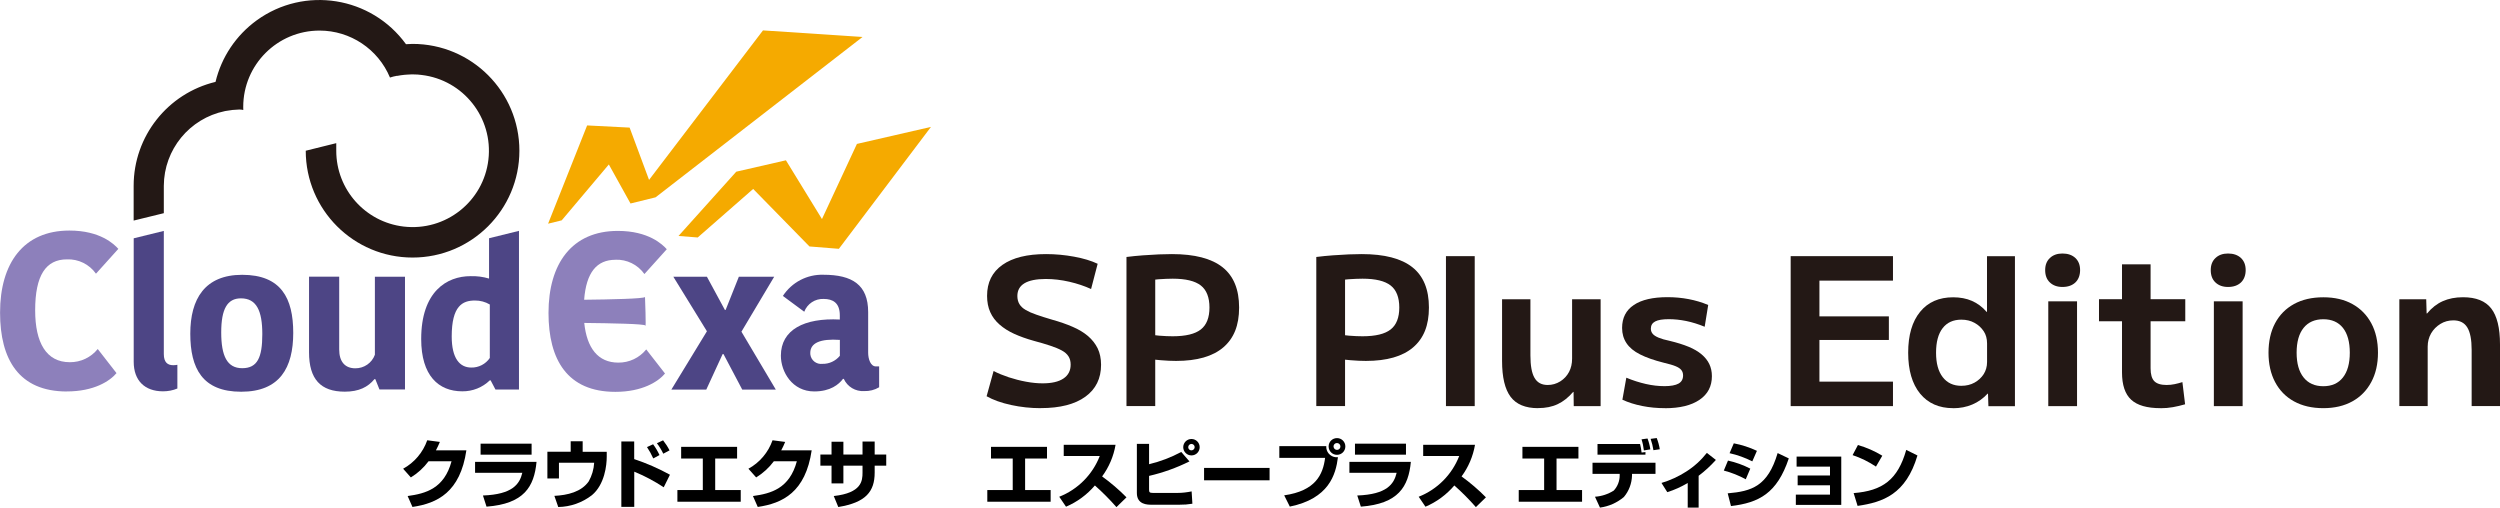<?xml version="1.0" encoding="UTF-8"?>
<svg id="_レイヤー_2" data-name="レイヤー_2" xmlns="http://www.w3.org/2000/svg" viewBox="0 0 425.93 86.48">
  <defs>
    <style>
      .cls-1 {
        fill: #231815;
      }

      .cls-2 {
        fill: #f5aa00;
      }

      .cls-3 {
        isolation: isolate;
      }

      .cls-4 {
        fill: #8d80bb;
      }

      .cls-5 {
        fill: #4d4585;
      }
    </style>
  </defs>
  <g id="_レイヤー_1-2" data-name="レイヤー_1">
    <g class="cls-3">
      <path class="cls-1" d="M177.3,69.54c-1.7,0-3.38-.18-5.04-.54-1.66-.36-3.05-.86-4.17-1.49l1.19-4.3c.77.4,1.63.75,2.59,1.07.96.31,1.94.57,2.94.75,1,.19,1.95.28,2.83.28,1.54,0,2.72-.27,3.54-.82.82-.55,1.23-1.34,1.23-2.36,0-.56-.12-1.03-.37-1.42-.25-.39-.62-.72-1.14-1-.51-.28-1.17-.55-1.98-.82-.81-.27-1.73-.54-2.78-.82-1.26-.35-2.37-.75-3.34-1.19-.97-.44-1.8-.97-2.5-1.58-.7-.61-1.23-1.31-1.59-2.12-.36-.8-.54-1.73-.54-2.78,0-2.29.87-4.04,2.61-5.27s4.22-1.84,7.44-1.84c1.61,0,3.2.15,4.78.44,1.58.29,2.91.69,4.01,1.21l-1.12,4.3c-1.12-.51-2.36-.93-3.71-1.24-1.35-.31-2.69-.47-4.02-.47-1.61,0-2.82.25-3.62.73-.81.49-1.21,1.21-1.21,2.17,0,.54.12,1,.35,1.38.23.38.59.72,1.07,1,.48.28,1.08.55,1.82.8.74.26,1.62.54,2.64.84,1.33.37,2.51.78,3.54,1.23,1.03.44,1.9.97,2.61,1.57.71.61,1.26,1.31,1.65,2.1.38.79.58,1.73.58,2.8,0,2.33-.89,4.15-2.68,5.44-1.78,1.29-4.31,1.94-7.58,1.94Z"/>
      <path class="cls-1" d="M191.93,43.78c.93-.12,1.87-.21,2.82-.28s1.84-.12,2.69-.16c.85-.03,1.59-.05,2.22-.05,3.87,0,6.75.75,8.63,2.24,1.88,1.49,2.82,3.78,2.82,6.86s-.9,5.25-2.69,6.79c-1.8,1.54-4.48,2.31-8.05,2.31-.79,0-1.66-.04-2.61-.12-.94-.08-2.07-.2-3.38-.37l.07-4.2c1.19.19,2.21.31,3.06.39.85.07,1.62.1,2.29.1,2.22,0,3.81-.39,4.79-1.16s1.47-2.02,1.47-3.74-.49-2.98-1.47-3.75-2.58-1.16-4.79-1.16c-.72,0-1.54.04-2.45.1-.91.07-1.84.2-2.8.39l2.27-2.52v23.73h-4.9v-25.41Z"/>
      <path class="cls-1" d="M224.27,43.78c.93-.12,1.87-.21,2.82-.28s1.84-.12,2.69-.16c.85-.03,1.59-.05,2.22-.05,3.87,0,6.75.75,8.63,2.24,1.88,1.49,2.82,3.78,2.82,6.86s-.9,5.25-2.69,6.79c-1.8,1.54-4.48,2.31-8.05,2.31-.79,0-1.66-.04-2.61-.12-.94-.08-2.07-.2-3.38-.37l.07-4.2c1.19.19,2.21.31,3.06.39.85.07,1.62.1,2.29.1,2.22,0,3.81-.39,4.79-1.16s1.47-2.02,1.47-3.74-.49-2.98-1.47-3.75-2.58-1.16-4.79-1.16c-.72,0-1.54.04-2.45.1-.91.07-1.84.2-2.8.39l2.27-2.52v23.73h-4.9v-25.41Z"/>
      <path class="cls-1" d="M246.35,69.19v-25.55h4.9v25.55h-4.9Z"/>
      <path class="cls-1" d="M262.03,69.54c-2.15,0-3.7-.65-4.67-1.94-.97-1.3-1.45-3.33-1.45-6.11v-10.5h4.83v9.56c0,1.75.23,3.03.7,3.83.47.81,1.21,1.21,2.24,1.21.77,0,1.48-.2,2.14-.61.65-.41,1.15-.95,1.5-1.61s.52-1.42.52-2.26v-10.12h4.86v18.2h-4.58l-.03-2.42h-.07c-.79.93-1.67,1.63-2.62,2.08-.96.46-2.08.68-3.36.68Z"/>
      <path class="cls-1" d="M283.66,69.54c-1.33,0-2.62-.12-3.87-.37-1.25-.25-2.37-.6-3.38-1.07l.67-3.75c1.12.47,2.23.82,3.33,1.07,1.1.25,2.16.37,3.19.37s1.87-.15,2.38-.44c.51-.29.77-.75.77-1.38,0-.37-.1-.68-.3-.93s-.52-.46-.98-.65c-.45-.19-1.13-.38-2.01-.59-1.66-.42-3-.89-4.04-1.42-1.04-.52-1.81-1.16-2.31-1.91-.5-.75-.75-1.61-.75-2.59,0-1.73.67-3.03,2-3.92,1.33-.89,3.24-1.33,5.74-1.33,1.24,0,2.43.11,3.59.33,1.16.22,2.27.55,3.34,1l-.6,3.71c-1.07-.44-2.12-.77-3.15-.98-1.03-.21-2.02-.31-2.98-.31-1.05,0-1.82.13-2.31.39-.49.26-.73.67-.73,1.23,0,.33.1.61.3.86s.54.47,1.02.67c.48.2,1.1.38,1.87.54,1.26.3,2.34.64,3.24,1.01.9.37,1.64.81,2.22,1.3.58.49,1.02,1.04,1.31,1.65.29.61.44,1.29.44,2.06,0,1.73-.7,3.07-2.1,4.02-1.4.96-3.36,1.44-5.88,1.44Z"/>
      <path class="cls-1" d="M305.08,69.19v-25.55h17.43v4.17h-12.53v6.09h11.83v4.02h-11.83v7.1h12.53v4.17h-17.43Z"/>
      <path class="cls-1" d="M332.76,69.54c-2.4,0-4.28-.83-5.63-2.48-1.35-1.66-2.03-3.98-2.03-6.97s.68-5.31,2.03-6.96c1.35-1.66,3.23-2.48,5.63-2.48,1.19,0,2.26.2,3.2.61.94.41,1.78,1.03,2.5,1.87h.07v-9.48h4.76v25.55h-4.52l-.07-2.13h-.07c-.75.82-1.62,1.43-2.61,1.85-.99.42-2.08.63-3.27.63ZM334.16,65.73c.84,0,1.59-.18,2.24-.54.65-.36,1.17-.84,1.56-1.44.38-.6.58-1.29.58-2.08v-3.15c0-.82-.19-1.52-.58-2.1-.39-.58-.9-1.06-1.56-1.42-.65-.36-1.4-.54-2.24-.54-1.38,0-2.44.48-3.19,1.45-.75.97-1.12,2.36-1.12,4.18s.38,3.19,1.14,4.17,1.81,1.47,3.17,1.47Z"/>
      <path class="cls-1" d="M351.38,48.89c-.89,0-1.6-.26-2.14-.77-.54-.51-.8-1.21-.8-2.1s.27-1.55.8-2.06c.54-.51,1.25-.77,2.14-.77.93,0,1.67.26,2.21.77.54.51.8,1.2.8,2.06s-.27,1.59-.8,2.1c-.54.51-1.27.77-2.21.77ZM348.97,69.19v-17.85h4.9v17.85h-4.9Z"/>
      <path class="cls-1" d="M368.08,69.54c-2.29,0-3.95-.48-4.99-1.44-1.04-.96-1.56-2.51-1.56-4.66v-8.71h-3.92v-3.75h3.92v-5.95h4.87v5.95h5.91v3.75h-5.91v8.02c0,1.03.21,1.76.63,2.19.42.43,1.12.65,2.1.65.47,0,.92-.05,1.36-.14.44-.09.89-.21,1.33-.35l.46,3.78c-.72.21-1.42.37-2.08.49s-1.37.18-2.12.18Z"/>
      <path class="cls-1" d="M379.59,48.89c-.89,0-1.6-.26-2.14-.77-.54-.51-.8-1.21-.8-2.1s.27-1.55.8-2.06c.54-.51,1.25-.77,2.14-.77.93,0,1.67.26,2.21.77.54.51.8,1.2.8,2.06s-.27,1.59-.8,2.1c-.54.51-1.27.77-2.21.77ZM377.18,69.19v-17.85h4.9v17.85h-4.9Z"/>
      <path class="cls-1" d="M395.83,69.54c-1.94,0-3.6-.39-5-1.16s-2.47-1.87-3.22-3.29c-.75-1.42-1.12-3.09-1.12-5s.37-3.61,1.12-5.02c.75-1.41,1.82-2.5,3.22-3.27s3.07-1.15,5-1.15,3.56.38,4.95,1.15c1.39.77,2.46,1.86,3.22,3.27.76,1.41,1.14,3.09,1.14,5.02s-.38,3.58-1.14,5c-.76,1.42-1.83,2.52-3.22,3.29-1.39.77-3.04,1.16-4.95,1.16ZM395.83,65.8c1.45,0,2.56-.5,3.34-1.49.78-.99,1.17-2.4,1.17-4.22s-.39-3.25-1.17-4.23c-.78-.98-1.9-1.47-3.34-1.47s-2.57.49-3.36,1.47c-.79.98-1.19,2.39-1.19,4.23s.4,3.23,1.19,4.22c.79.99,1.91,1.49,3.36,1.49Z"/>
      <path class="cls-1" d="M408.78,69.19v-18.2h4.58l.07,2.42h.07c.79-.96,1.69-1.66,2.68-2.1s2.14-.67,3.45-.67c2.22,0,3.82.64,4.81,1.92.99,1.28,1.49,3.33,1.49,6.12v10.5h-4.83v-9.56c0-1.73-.24-3-.73-3.81-.49-.82-1.28-1.23-2.38-1.23-.82,0-1.56.2-2.22.61s-1.19.94-1.58,1.61c-.38.67-.58,1.42-.58,2.26v10.12h-4.83Z"/>
    </g>
    <path id="_パス_2968" data-name="パス_2968" d="M178.38,76.13v1.99h-3.73v5.37h4.35v1.99h-10.79v-1.99h4.33v-5.37h-3.7v-1.99h9.54Z"/>
    <path id="_パス_2969" data-name="パス_2969" d="M180.47,84.63c3.17-1.25,5.67-3.77,6.9-6.94h-6.14v-1.91h8.83c-.33,1.95-1.12,3.8-2.29,5.39,1.48,1.07,2.87,2.26,4.15,3.56l-1.71,1.67c-1.15-1.31-2.37-2.54-3.67-3.69-1.34,1.57-3.02,2.81-4.92,3.62l-1.15-1.69Z"/>
    <path id="_パス_2970" data-name="パス_2970" d="M195.77,75.62v3.47c1.91-.46,3.75-1.16,5.48-2.09l1.4,1.61c-2.19,1.09-4.5,1.92-6.88,2.47v2.29c0,.47.05.61.66.61h4.19c.81,0,1.61-.1,2.4-.26l.13,2.1c-.72.12-1.45.18-2.19.17h-4.78c-.66,0-2.49,0-2.49-1.99v-8.38h2.08ZM204.39,76.19c0,.78-.63,1.4-1.4,1.4s-1.4-.63-1.4-1.4.63-1.4,1.4-1.4h0c.77,0,1.4.62,1.4,1.39h0M202.44,76.19c0,.3.24.54.54.54,0,0,0,0,0,0,.3,0,.55-.24.56-.54s-.24-.55-.54-.56c-.3,0-.55.24-.56.54,0,0,0,0,0,.01"/>
    <rect id="_長方形_580" data-name="長方形_580" x="205.14" y="79.72" width="11.16" height="2.11"/>
    <path id="_パス_2971" data-name="パス_2971" d="M225.96,76c-.07.98.66,1.82,1.63,1.9.12,0,.24,0,.36-.01-.37,3.01-1.56,7.06-8.2,8.42l-.96-1.92c5.35-.76,6.61-3.54,6.97-6.38h-7.8v-2h7.99ZM229.21,76.07c0,.79-.64,1.42-1.43,1.42s-1.42-.64-1.42-1.43c0-.79.64-1.42,1.43-1.42.78,0,1.42.63,1.42,1.41,0,0,0,.01,0,.02M227.2,76.07c0,.32.27.58.59.58.32,0,.58-.26.58-.58h0c0-.33-.26-.59-.59-.59s-.59.26-.59.59"/>
    <path id="_パス_2972" data-name="パス_2972" d="M240.37,78.69c-.4,4.24-2.14,7.15-8.52,7.63l-.61-1.9c5.05-.19,6.25-1.94,6.71-3.87h-8.05v-1.86h10.47ZM239.54,77.46h-8.69v-1.87h8.69v1.87Z"/>
    <path id="_パス_2973" data-name="パス_2973" d="M241.71,84.63c3.17-1.25,5.67-3.77,6.9-6.94h-6.14v-1.91h8.83c-.33,1.95-1.12,3.8-2.29,5.39,1.48,1.07,2.87,2.26,4.15,3.56l-1.71,1.67c-1.15-1.31-2.37-2.54-3.67-3.69-1.34,1.57-3.02,2.81-4.92,3.62l-1.15-1.69Z"/>
    <path id="_パス_2974" data-name="パス_2974" d="M268.92,76.13v1.99h-3.73v5.37h4.35v1.99h-10.79v-1.99h4.33v-5.37h-3.7v-1.99h9.54Z"/>
    <path id="_パス_2975" data-name="パス_2975" d="M282.05,78.84v1.89h-4v.28c-.04,1.35-.52,2.64-1.39,3.67-1.16.97-2.57,1.6-4.07,1.8l-.85-1.85c1.14-.08,2.24-.44,3.2-1.05.65-.7,1.01-1.62,1.01-2.57v-.28s-4.63,0-4.63,0v-1.89h10.73ZM279.42,75.65c.12.48.21.96.26,1.45l.66-.08v.44h-8.17v-1.82h7.25ZM280.07,76.74c-.07-.64-.2-1.27-.4-1.89l1.02-.14c.23.6.39,1.22.48,1.85l-1.1.18ZM281.7,76.71c-.1-.66-.26-1.31-.48-1.94l1.04-.14c.24.62.42,1.26.52,1.91l-1.08.16Z"/>
    <path id="_パス_2976" data-name="パス_2976" d="M289.41,86.48h-1.87v-4.19c-1.1.65-2.26,1.18-3.48,1.56l-.99-1.57c1.48-.44,2.89-1.09,4.19-1.92,1.36-.86,2.55-1.94,3.54-3.2l1.54,1.2c-.89.99-1.87,1.9-2.94,2.7v5.43Z"/>
    <path id="_パス_2977" data-name="パス_2977" d="M297.42,81.65c-1.18-.64-2.43-1.14-3.73-1.48l.71-1.7c1.32.29,2.6.75,3.8,1.37l-.77,1.81ZM294.36,84.05c4.07-.35,6.82-1.19,8.5-6.86l1.9.91c-2,5.97-5.09,7.55-9.85,8.12l-.56-2.18ZM298.54,78.6c-1.23-.62-2.53-1.09-3.87-1.39l.72-1.68c1.36.26,2.69.69,3.94,1.28l-.79,1.8Z"/>
    <path id="_パス_2978" data-name="パス_2978" d="M313.7,77.79v8.23h-7.74v-1.75h5.82v-1.59h-5.51v-1.67h5.51v-1.51h-5.69v-1.71h7.62Z"/>
    <path id="_パス_2979" data-name="パス_2979" d="M319.62,79.5c-1.24-.83-2.58-1.49-3.99-1.96l.91-1.72c1.46.42,2.86,1.03,4.15,1.82l-1.08,1.86ZM315.81,84.01c4.92-.39,7.52-2.27,8.96-7.36l1.91.95c-1.96,6.61-5.87,7.97-10.2,8.59l-.67-2.18Z"/>
    <path id="_パス_2980" data-name="パス_2980" d="M79.46,76.71c-1.05,7.15-4.95,9.04-9.19,9.66l-.82-1.86c3.09-.42,6.23-1.28,7.48-5.92h-3.92c-.82,1.1-1.84,2.03-3.01,2.75l-1.32-1.48c1.92-1.05,3.38-2.78,4.11-4.85l2.15.28c-.2.49-.42.97-.67,1.43h5.19Z"/>
    <path id="_パス_2981" data-name="パス_2981" d="M91.41,78.69c-.4,4.24-2.14,7.15-8.52,7.63l-.61-1.9c5.05-.19,6.25-1.94,6.71-3.87h-8.05v-1.86h10.47ZM90.57,77.46h-8.69v-1.87h8.69v1.87Z"/>
    <path id="_パス_2982" data-name="パス_2982" d="M99.27,75.19v1.78h4.1v.85c0,1.39-.33,4.71-2.52,6.54-1.65,1.28-3.66,1.99-5.74,2.02l-.66-1.9c2.24-.11,4.61-.67,5.86-2.48.54-.97.86-2.05.92-3.16h-6v2.68h-1.97v-4.56h3.97v-1.78h2.04Z"/>
    <path id="_パス_2983" data-name="パス_2983" d="M108.05,75.21v3.01c2.11.7,4.14,1.59,6.09,2.66l-1.06,2.14c-1.58-1.05-3.27-1.94-5.02-2.66v6h-2.2v-11.15h2.2ZM111.29,78.09c-.3-.67-.65-1.31-1.06-1.92l1.04-.48c.42.57.79,1.19,1.09,1.84l-1.06.57ZM113,77.29c-.3-.63-.66-1.22-1.08-1.78l1.05-.49c.42.53.79,1.1,1.1,1.71l-1.07.57Z"/>
    <path id="_パス_2984" data-name="パス_2984" d="M125.58,76.13v1.99h-3.73v5.37h4.35v1.99h-10.79v-1.99h4.33v-5.37h-3.69v-1.99h9.54Z"/>
    <path id="_パス_2985" data-name="パス_2985" d="M138.29,76.71c-1.05,7.15-4.95,9.04-9.19,9.66l-.82-1.86c3.09-.42,6.23-1.28,7.48-5.92h-3.92c-.82,1.1-1.84,2.03-3.01,2.75l-1.32-1.48c1.92-1.05,3.38-2.78,4.11-4.85l2.15.28c-.2.49-.42.97-.67,1.43h5.19Z"/>
    <path id="_パス_2986" data-name="パス_2986" d="M146.94,75.23h2.08v2.21h1.97v1.9h-1.97v1.18c0,3.21-1.49,5.1-6.2,5.86l-.77-1.87c4.76-.53,4.9-2.59,4.9-3.99v-1.18h-3.26v3.02h-2.02v-3.02h-1.9v-1.9h1.9v-2.18h2.02v2.18h3.26v-2.21Z"/>
    <g id="_グループ_268" data-name="グループ_268">
      <path id="_パス_3001" data-name="パス_3001" class="cls-4" d="M11.39,66.69c4.61,0,7.31-1.75,8.46-3.12l-3.2-4.11c-1.16,1.44-2.91,2.27-4.76,2.25-4,0-5.9-3.31-5.9-8.84,0-5.98,1.83-8.68,5.41-8.68,1.96-.08,3.82.84,4.95,2.44l3.81-4.23c-.72-.8-3.08-3.12-8.34-3.12-7.81,0-11.81,5.56-11.81,13.98,0,7.96,3.2,13.44,11.39,13.44"/>
      <path id="_パス_3002" data-name="パス_3002" class="cls-5" d="M27.77,66.67c.84,0,1.67-.15,2.45-.48v-4.04c-.23.05-.47.07-.71.07-.95,0-1.6-.48-1.6-1.9v-20.98l-5.13,1.26v21.04c0,3.19,1.87,5.03,5,5.03"/>
      <path id="_パス_3003" data-name="パス_3003" class="cls-5" d="M41.26,46.82c-6.36,0-8.84,4.11-8.84,10.03s2.07,9.89,8.67,9.89,8.87-4.11,8.87-10.03-2.07-9.89-8.7-9.89M41.26,62.73c-2.58,0-3.57-2.11-3.57-6.09s1.02-5.81,3.36-5.81c2.65,0,3.64,2.11,3.64,6.09s-.82,5.81-3.43,5.81"/>
      <path id="_パス_3004" data-name="パス_3004" class="cls-5" d="M52.65,47.15v12.88c0,4.56,1.97,6.7,6.09,6.7,2.41,0,3.94-.78,5.06-2.14h.14l.71,1.77h4.35v-19.21h-5.13v13.29c-.51,1.4-1.84,2.32-3.33,2.31-1.73,0-2.75-1.09-2.75-3.2v-12.41h-5.13Z"/>
      <path id="_パス_3005" data-name="パス_3005" class="cls-5" d="M83.32,40.59v6.87c-1.02-.31-2.09-.44-3.16-.41-4.04,0-8.4,2.62-8.4,10.71,0,6.25,2.96,8.91,7,8.91,1.75.02,3.44-.65,4.69-1.87h.14l.82,1.56h4.01v-27.03l-5.1,1.26ZM83.45,60.99c-.71,1.04-1.9,1.66-3.16,1.63-1.97,0-3.33-1.56-3.33-5.3,0-5.2,1.84-6.12,3.94-6.12.9-.01,1.78.22,2.55.68v9.11Z"/>
      <path id="_パス_3006" data-name="パス_3006" class="cls-1" d="M27.91,31.65h0c.03-6.17,4.37-11.47,10.41-12.72l.17-.03c.74-.14,1.5-.22,2.26-.24.24,0,.47.02.7.08,0-.17-.01-.35-.01-.53,0-7.18,5.82-13,13-13,5.25,0,9.98,3.16,12,8,.4-.13.8-.23,1.21-.3l.02.02c.4-.08.8-.14,1.21-.18.13-.01.26-.02.38-.03.25-.02.49-.03.74-.04.18,0,.35,0,.51,0,.44,0,.87.03,1.31.09,7.13.84,12.23,7.3,11.39,14.44s-7.3,12.23-14.44,11.39c-6.55-.77-11.49-6.33-11.48-12.92v-1.29l-5.2,1.29c0,10.05,8.15,18.2,18.2,18.2s18.2-8.15,18.2-18.2c0-10.05-8.15-18.2-18.2-18.2h0c-.38,0-.75.02-1.12.05C63.25-.62,51.87-2.43,43.73,3.47c-3.51,2.55-6,6.26-7.01,10.48-8.18,1.97-13.95,9.29-13.95,17.7v5.93l5.14-1.26v-4.67Z"/>
      <path id="_パス_3007" data-name="パス_3007" class="cls-2" d="M145.99,24.53l-5.95,12.79-6.14-10.01-8.46,1.94-9.84,10.95,3.27.26,9.45-8.27,9.59,9.8,5.01.4,15.69-20.77-12.62,2.9Z"/>
      <path id="_パス_3008" data-name="パス_3008" class="cls-2" d="M103.73,28.02l3.69,6.65,4.27-1.05,35.26-27.32-16.96-1.12-19.41,25.47-3.31-8.91-7.24-.37-6.65,16.74,2.32-.57,8.02-9.51Z"/>
      <path id="_パス_3009" data-name="パス_3009" class="cls-5" d="M120.33,66.38l2.79-6.06h.14l3.2,6.06h5.72l-5.86-9.87,5.58-9.36h-6.02l-2.25,5.65h-.13l-3.06-5.65h-5.72l5.72,9.29-6.06,9.94h5.95Z"/>
      <path id="_パス_3010" data-name="パス_3010" class="cls-5" d="M149.24,62.43c-.92,0-1.33-1.26-1.33-2.35v-6.91c0-4.66-2.72-6.36-7.62-6.36-2.77-.09-5.39,1.28-6.91,3.61l3.64,2.69c.52-1.36,1.85-2.24,3.3-2.18,1.56,0,2.76.65,2.76,2.79v.72c-6.06-.31-10.04,1.74-10.04,6.16,0,2.76,1.94,6.09,5.68,6.09,2.76,0,4.19-1.19,4.9-2.14h.14c.61,1.35,2,2.17,3.47,2.08.9.03,1.78-.19,2.55-.65v-3.55h-.54ZM143.08,60.63c-.73.88-1.82,1.39-2.96,1.36-1.01.13-1.94-.59-2.06-1.6-.01-.09-.02-.18-.01-.27,0-1.67,1.67-2.45,5.04-2.21v2.72Z"/>
      <path id="_パス_3011" data-name="パス_3011" class="cls-4" d="M104.84,44.25c1.96-.08,3.82.84,4.95,2.44l3.81-4.23c-.72-.8-3.08-3.12-8.34-3.12-7.81,0-11.81,5.56-11.81,13.98,0,7.96,3.2,13.44,11.39,13.44,4.61,0,7.31-1.75,8.46-3.12l-3.2-4.11c-1.16,1.44-2.91,2.27-4.76,2.25-3.47,0-5.36-2.5-5.8-6.76,4.52.05,10.33.16,10.4.44.17.71-.05-4.86-.05-4.86-.17.3-5.91.42-10.37.47.36-4.67,2.16-6.81,5.34-6.81"/>
    </g>
  </g>
</svg>